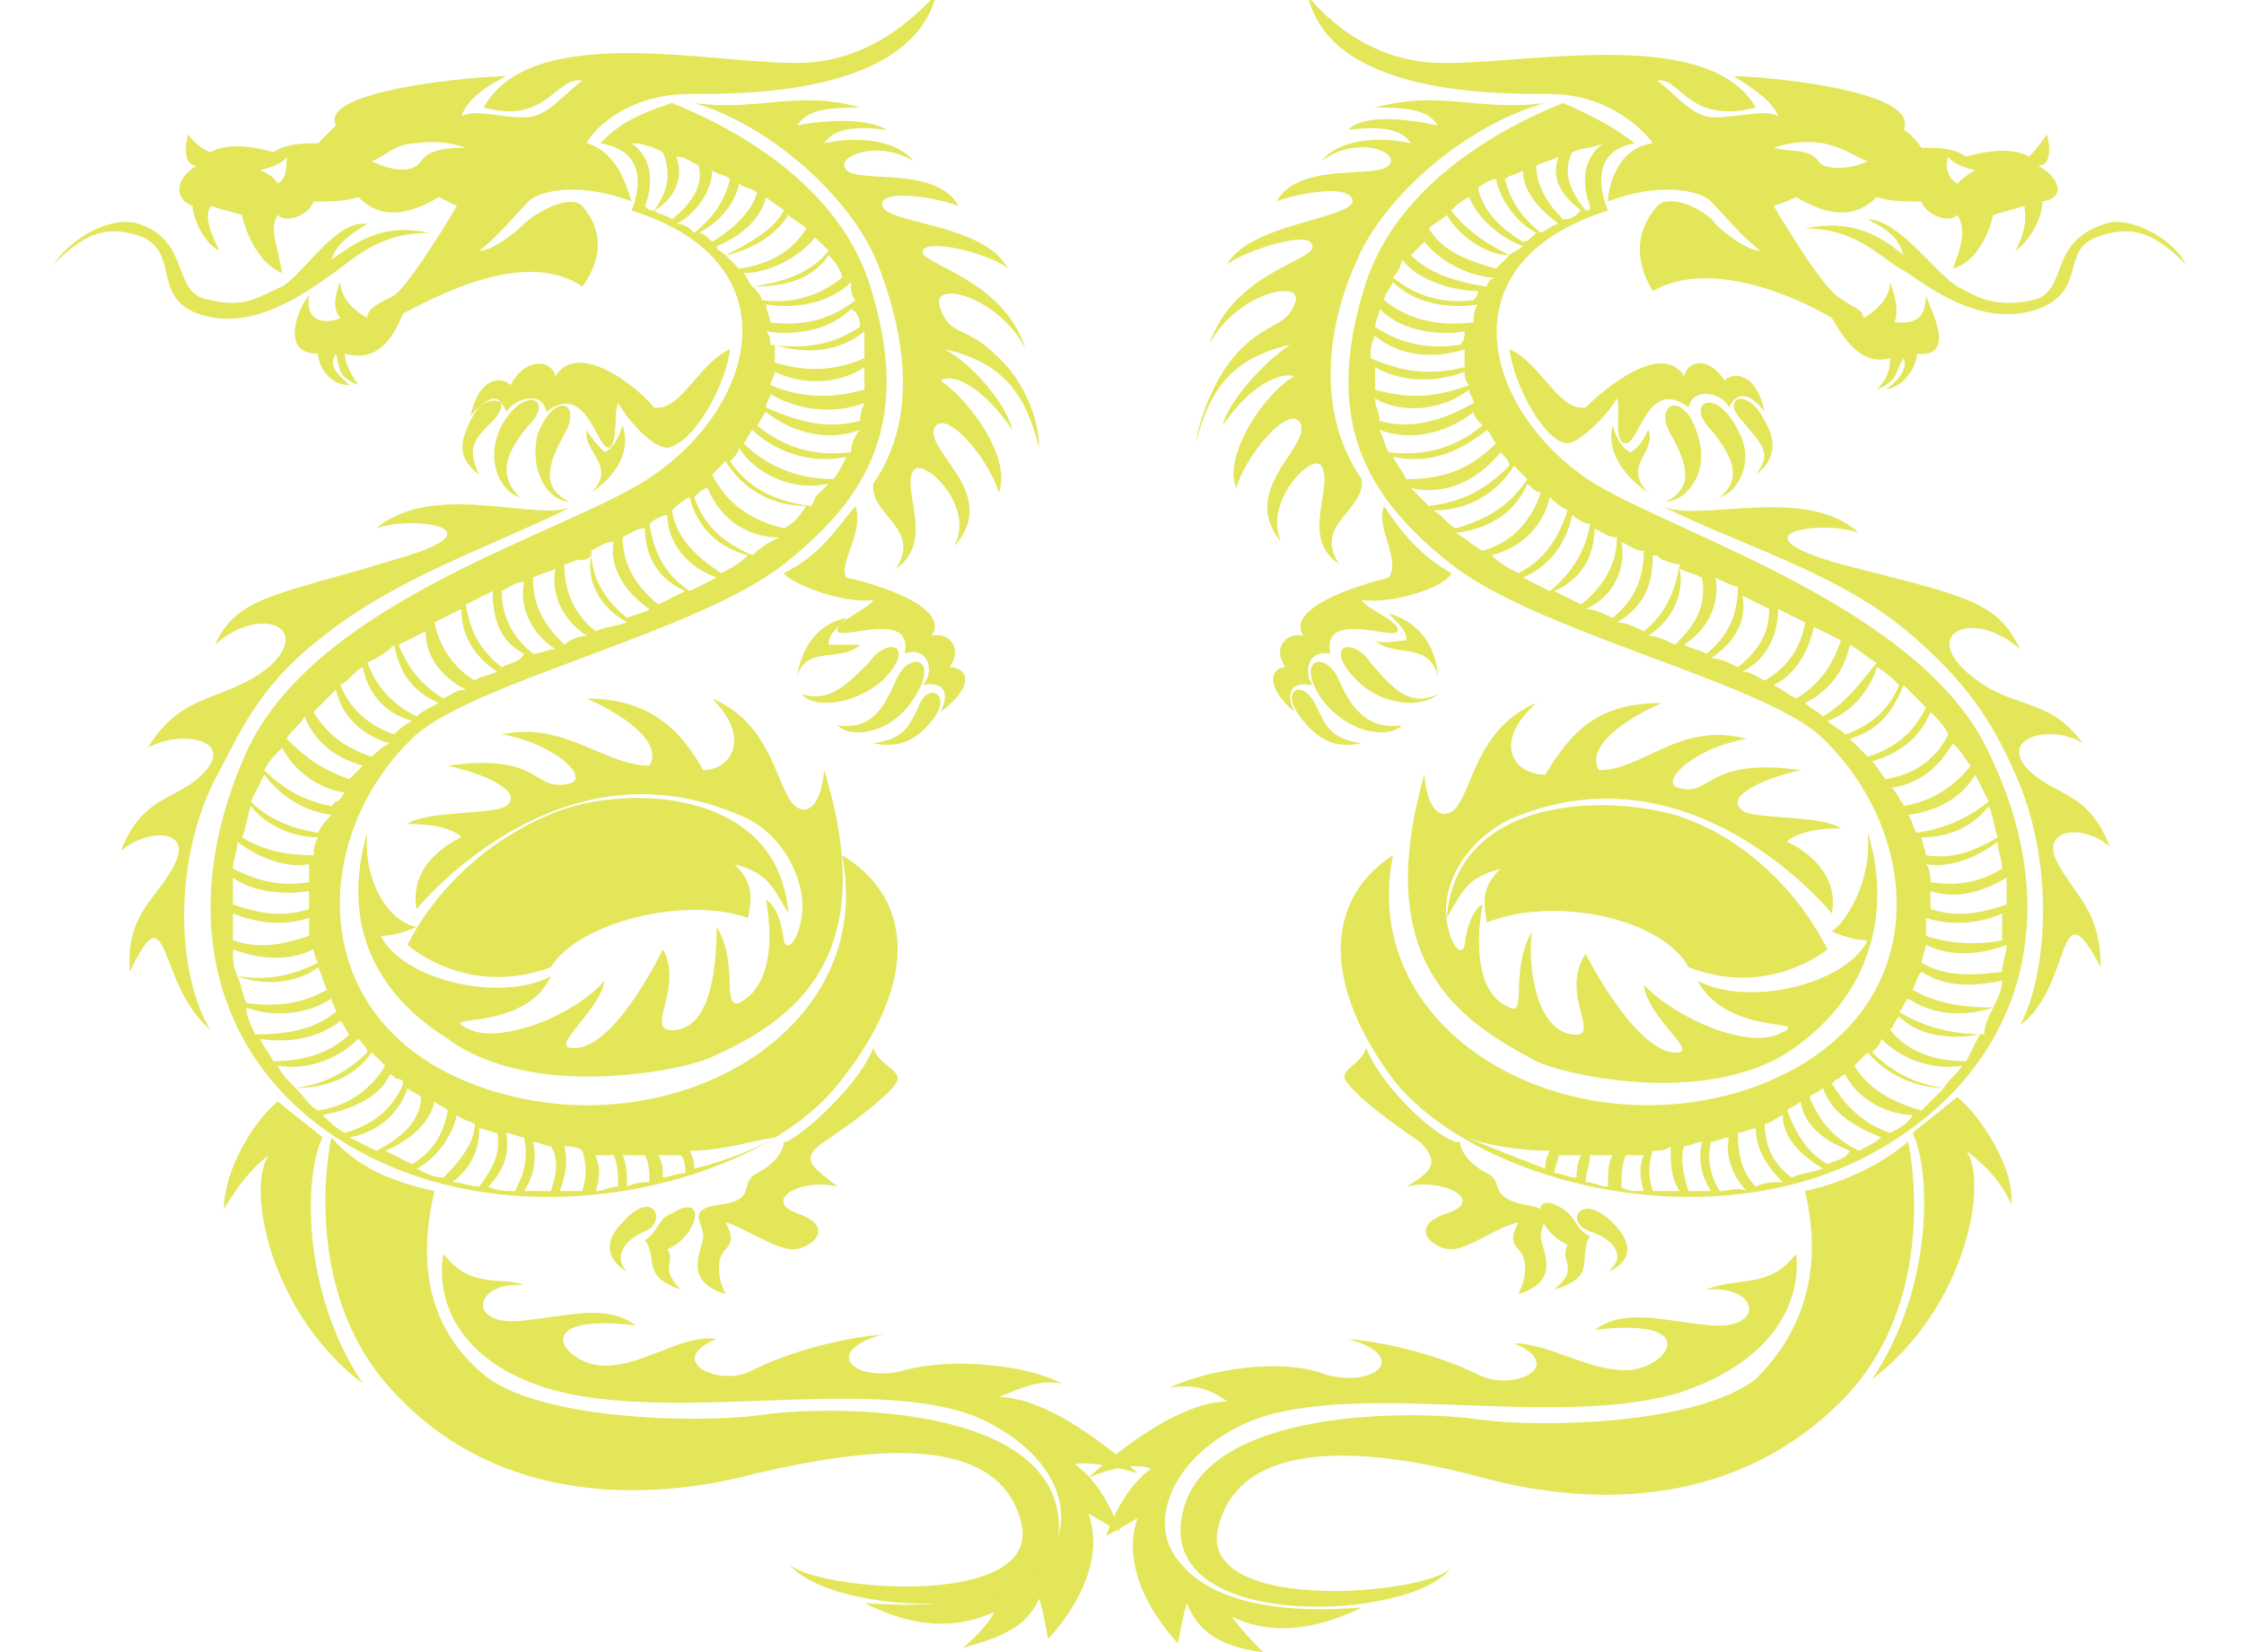 <?xml version="1.0" encoding="utf-8"?>
<!-- Generator: Adobe Illustrator 27.3.1, SVG Export Plug-In . SVG Version: 6.00 Build 0)  -->
<svg version="1.1" id="dragon" xmlns="http://www.w3.org/2000/svg" xmlns:xlink="http://www.w3.org/1999/xlink" x="0px" y="0px"
	 viewBox="0 0 50.1 36.9" style="enable-background:new 0 0 50.1 36.9;" xml:space="preserve">
<style type="text/css">
	.st0{fill-rule:evenodd;clip-rule:evenodd;fill:#E2E658;}
</style>
<g>
	<path class="st0" d="M37.1,11.3c0.8,0.4,3.2-0.5,4.4,0.6c-0.8-0.3-2.9,0-0.4,0.7c2.7,0.7,3.5,0.8,4,1.9c-1-0.9-2.2-0.4-1.2,0.5
		c1,0.9,1.8,0.5,2.6,1.6c-0.6-0.4-1.8-0.2-1.3,0.5c0.6,0.7,1.4,0.5,1.9,1.8c-0.6-0.5-1.5-0.4-1.2,0.3c0.4,0.8,1,1.1,1,2.4
		c-1-1.9-0.6,0.4-1.8,1.3c0.6-1.1,0.8-3.6-0.1-5.6c-0.4-0.9-0.9-1.9-2.3-3.1C41.1,12.8,38.9,12.2,37.1,11.3L37.1,11.3L37.1,11.3z"/>
	<path class="st0" d="M37.7,21.6c-0.6-1.1-3-1.6-4.5-1c-0.1-0.5-0.1-0.8,0.3-1.2c-0.7,0.2-0.8,0.4-1.2,1.1c0.2-2.6,3.3-2.8,5.1-2.3
		c1.6,0.5,2.8,1.8,3.4,3C40.8,21.2,39.5,22.3,37.7,21.6L37.7,21.6L37.7,21.6z"/>
	<path class="st0" d="M41.7,18.6c0.3,0.9,0.6,3.1-1.5,4.7c-1.9,1.5-5.3,0.7-5.9,0.4c-1.7-0.9-3.7-2.2-2.5-6.4c0.1,1.1,0.6,1,0.8,0.6
		c0.3-0.5,0.5-1.7,1.7-2.2c-1,0.9-0.5,1.6,0.2,1.6c0.6-1,1.2-1.6,2.6-1.6c-0.9,0.4-1.7,1-1.4,1.5c1,0,1.8-1.1,3.3-0.7
		c-1.2,0.2-2,1-1.5,1.1c0.7,0.2,0.6-0.7,2.7-0.4c-0.9,0.2-1.7,0.6-1.3,0.9c0.2,0.2,1.8,0.1,2.2,0.4c-1,0-1.2,0.3-1.2,0.3
		s1.2,0.5,1,1.6c-0.6-0.7-3.5-3.7-7.2-2.1c-0.8,0.4-1.3,1.1-1.4,1.8c-0.1,0.7,0.3,1.4,0.4,1c0.1-0.8,0.4-0.9,0.4-0.9
		s-0.4,1.9,0.6,2.3c0.4,0.2,0-0.8,0.5-1.7c-0.1,0.8,0.1,2.2,0.9,2.3c0.7,0.1-0.3-0.9,0.3-1.8c0,0,1,2,1.9,2.2
		c0.8,0.1-0.5-0.7-0.6-1.5c0.8,0.8,2.3,1.4,3,1.1c0.9-0.4-1.1,0.1-1.8-1.2c1.1,0.6,3.3,0.1,3.8-0.9c-0.4,0-0.8-0.2-0.8-0.2
		C41.2,20.6,41.8,19.7,41.7,18.6L41.7,18.6L41.7,18.6z"/>
	<path class="st0" d="M40.3,26.6c0.9-0.2,1.7-0.6,2.3-1.1c0,0,0.8,3.5-1.5,5.8c-2.3,2.3-5.4,2.4-8,1.7c-2.6-0.7-5.4-0.9-5.9,1.1
		c-0.5,2,4.8,1.5,5.2,0.9c-0.8,1.2-6.6,1.5-6-1.2c0.5-2.4,5.3-2.3,6.6-2.1c1.5,0.2,4.9,0.1,6.2-0.9C40.3,29.7,40.7,28.3,40.3,26.6
		L40.3,26.6L40.3,26.6z"/>
	<path class="st0" d="M43.7,24.5c0.5,0.4,1.3,1.6,1.2,2.4c-0.2-0.5-0.6-0.9-1-1.2c0.5,0.7,0,3.5-2.1,5.1c1.4-2.1,1.3-4.7,0.9-5.5
		L43.7,24.5L43.7,24.5L43.7,24.5z"/>
	<path class="st0" d="M40.1,28c0,0,0.4,2.1-2.6,3.1c-3,0.9-7.9-0.5-10.1,0.9c-1.2,0.7-1.7,1.9-1.2,2.7c0.5,0.8,1.7,1.4,4.2,1.2
		c-0.8,0.4-1.9,0.7-2.9,0.2c0.2,0.3,0.7,0.8,0.7,0.8c-0.7-0.1-1.4-0.3-1.7-1.1c-0.1,0.3-0.2,0.9-0.2,0.9s-1.4-1.4-0.9-2.8
		c-0.5,0.3-0.7,0.4-0.7,0.4s0.3-1,1-1.5c-0.5-0.2-1.4,0.2-1.4,0.2s1.8-1.7,3.1-1.7C27,31,26.6,30.9,26.1,31c0.8-0.4,2.5-0.7,3.5-0.3
		c1.1,0.3,1.9-0.4,0.5-0.8c1,0.1,2.1,0.4,2.9,0.8s2-0.2,0.8-0.7c0.8,0,1.6,0.6,2.5,0.6c0.9,0,1.8-1.2-0.7-0.9
		c0.7-0.5,1.5-0.2,2.6-0.1c1.2,0.1,1.1-0.9-0.1-0.8C38.8,28.5,39.5,28.8,40.1,28L40.1,28L40.1,28z"/>
	<path class="st0" d="M35.9,4.7c0,0-0.6-1.3,0.6-1.5c-0.4-0.3-0.7-0.5-1.6-0.9c-1,0.4-3.6,1.6-4.4,4c-1,3.1,0,4.8,1.9,6.3
		c1.9,1.5,6.8,2.6,8.2,3.8c2.4,2.2,2.7,6.4-1.5,7.9c-4.1,1.4-8.8-1.2-8-5.2c-1.4,0.9-1.7,2.7,0,5c1.8,2.3,7.1,3.7,10.8,1.6
		c3.2-1.8,4.3-5.2,2.5-8.9c-1.5-3.2-6.8-4.8-8.8-6C33.2,9.3,32.1,5.9,35.9,4.7L35.9,4.7L35.9,4.7z M37.7,26.6L37.7,26.6
		c-0.1-0.3-0.2-0.7-0.1-1c0.1,0,0.3-0.1,0.4-0.1c-0.1,0.4,0,0.8,0.2,1.1C38,26.6,37.9,26.6,37.7,26.6L37.7,26.6z M37.5,26.6
		L37.5,26.6c-0.2,0-0.4,0-0.6,0c-0.1-0.3-0.1-0.6,0-0.9c0.1,0,0.3,0,0.4-0.1C37.3,26,37.3,26.3,37.5,26.6L37.5,26.6z M38.4,26.6
		L38.4,26.6c-0.2-0.3-0.3-0.7-0.2-1.1c0.1,0,0.3-0.1,0.4-0.1c-0.1,0.4,0.1,0.9,0.4,1.2C38.8,26.5,38.6,26.6,38.4,26.6L38.4,26.6
		L38.4,26.6z M36.7,26.6L36.7,26.6c-0.2,0-0.4,0-0.5-0.1c0-0.2,0-0.5,0.1-0.7c0.2,0,0.3,0,0.4,0C36.6,26,36.6,26.3,36.7,26.6
		L36.7,26.6L36.7,26.6z M35.9,26.5L35.9,26.5c-0.2,0-0.3-0.1-0.5-0.1c0-0.2,0.1-0.4,0.1-0.6c0.2,0,0.3,0,0.5,0
		C35.9,26,35.9,26.2,35.9,26.5L35.9,26.5L35.9,26.5z M39.2,26.5L39.2,26.5c-0.3-0.3-0.4-0.7-0.4-1.2c0.1,0,0.3-0.1,0.4-0.1
		c0,0.5,0.3,0.9,0.6,1.2C39.6,26.4,39.4,26.4,39.2,26.5L39.2,26.5z M35.2,26.3L35.2,26.3c-0.2,0-0.3-0.1-0.5-0.1
		c0-0.1,0.1-0.3,0.1-0.4c0.2,0,0.3,0,0.5,0C35.2,26,35.2,26.2,35.2,26.3L35.2,26.3L35.2,26.3z M40,26.3L40,26.3
		c-0.4-0.3-0.6-0.7-0.6-1.2c0.1,0,0.2-0.1,0.4-0.2c0,0.5,0.4,0.9,0.9,1.2C40.4,26.2,40.2,26.2,40,26.3L40,26.3L40,26.3z M34.5,26.1
		L34.5,26.1c-0.8-0.3-1.5-0.6-1.8-0.7c0.6,0.2,1.3,0.3,1.9,0.3C34.5,25.9,34.5,26,34.5,26.1C34.5,26.1,34.5,26.1,34.5,26.1z
		 M40.8,26L40.8,26c-0.5-0.3-0.7-0.7-0.9-1.2c0.1-0.1,0.2-0.1,0.3-0.2c0.1,0.6,0.6,0.9,1.1,1.1C41.2,25.9,41,25.9,40.8,26
		C40.8,26,40.8,26,40.8,26z M41.5,25.7L41.5,25.7c-0.6-0.3-0.9-0.7-1.1-1.2c0.1-0.1,0.2-0.1,0.3-0.2c0.2,0.6,0.8,0.9,1.3,1.1
		C41.9,25.5,41.7,25.6,41.5,25.7C41.5,25.7,41.5,25.7,41.5,25.7z M42.2,25.3L42.2,25.3c-0.6-0.2-1-0.6-1.3-1.1c0,0,0.1-0.1,0.1-0.1
		c0.1,0,0.1-0.1,0.2-0.1c0.3,0.6,1,0.9,1.5,0.9C42.6,25.1,42.4,25.2,42.2,25.3L42.2,25.3L42.2,25.3z M42.9,24.8L42.9,24.8
		c-0.7-0.2-1.2-0.5-1.5-1c0.1-0.1,0.2-0.2,0.3-0.3c0.4,0.5,1.1,0.8,1.7,0.8C43.2,24.5,43,24.7,42.9,24.8L42.9,24.8L42.9,24.8z
		 M43.4,24.3L43.4,24.3c-0.7-0.1-1.2-0.4-1.6-0.8c0.1-0.1,0.2-0.2,0.2-0.3c0.5,0.5,1.2,0.7,1.8,0.6C43.7,24,43.5,24.1,43.4,24.3
		L43.4,24.3L43.4,24.3z M43.9,23.7L43.9,23.7c-0.7,0-1.3-0.2-1.7-0.7c0.1-0.1,0.1-0.2,0.2-0.3c0.5,0.5,1.3,0.5,1.8,0.4
		C44.1,23.3,44,23.5,43.9,23.7L43.9,23.7L43.9,23.7z M42.4,22.6L42.4,22.6c0.1-0.1,0.1-0.2,0.2-0.3c0.6,0.4,1.3,0.4,1.9,0.2
		c-0.1,0.2-0.2,0.4-0.2,0.6C43.5,23.1,42.9,22.9,42.4,22.6C42.4,22.6,42.4,22.6,42.4,22.6z M42.7,22.1L42.7,22.1
		c0.1-0.2,0.1-0.3,0.2-0.4c0.6,0.4,1.3,0.3,1.8,0.2c0,0.2-0.1,0.4-0.2,0.6C43.8,22.5,43.2,22.4,42.7,22.1
		C42.7,22.1,42.7,22.1,42.7,22.1z M42.9,21.5L42.9,21.5c0-0.1,0.1-0.3,0.1-0.4c0.6,0.3,1.3,0.2,1.8,0c0,0.2-0.1,0.4-0.1,0.6
		C44,21.8,43.4,21.8,42.9,21.5L42.9,21.5L42.9,21.5z M43,20.9L43,20.9c0-0.1,0-0.3,0-0.4c0.6,0.2,1.3,0.1,1.7-0.1c0,0.2,0,0.4,0,0.6
		C44.2,21.1,43.6,21.1,43,20.9L43,20.9z M43.1,20.3L43.1,20.3c0-0.1,0-0.3,0-0.4c0.6,0.2,1.2,0,1.7-0.3c0,0.2,0,0.4,0,0.6
		C44.2,20.4,43.7,20.5,43.1,20.3L43.1,20.3z M43.1,19.7L43.1,19.7c0-0.1,0-0.3-0.1-0.4c0.6,0.1,1.2-0.2,1.6-0.5
		c0,0.2,0.1,0.4,0.1,0.6C44.2,19.7,43.7,19.8,43.1,19.7L43.1,19.7z M43,19.1L43,19.1c0-0.1-0.1-0.3-0.1-0.4c0.7,0,1.2-0.3,1.5-0.7
		c0.1,0.2,0.1,0.4,0.2,0.7C44.1,19,43.6,19.2,43,19.1C43,19.1,43,19.1,43,19.1z M42.8,18.6L42.8,18.6c-0.1-0.1-0.1-0.3-0.2-0.4
		c0.7-0.1,1.2-0.4,1.5-0.9c0.1,0.2,0.2,0.4,0.3,0.6C43.9,18.3,43.4,18.5,42.8,18.6L42.8,18.6L42.8,18.6z M42.5,18L42.5,18
		c0-0.1-0.1-0.1-0.1-0.2c-0.1-0.1-0.1-0.2-0.2-0.2c0.7-0.1,1.1-0.5,1.4-1c0,0,0.1,0.1,0.1,0.1c0.1,0.1,0.2,0.3,0.3,0.4
		C43.6,17.6,43.1,17.9,42.5,18L42.5,18L42.5,18z M42.1,17.4L42.1,17.4c-0.1-0.1-0.2-0.3-0.3-0.4c0.7-0.2,1.1-0.6,1.3-1.1
		c0.2,0.2,0.3,0.3,0.4,0.5C43.2,17,42.7,17.3,42.1,17.4L42.1,17.4z M41.7,16.9L41.7,16.9c-0.1-0.1-0.2-0.2-0.4-0.4
		c0.7-0.2,1-0.7,1.2-1.2c0.2,0.2,0.3,0.3,0.5,0.5C42.7,16.4,42.3,16.7,41.7,16.9L41.7,16.9L41.7,16.9z M41.2,16.4L41.2,16.4
		c-0.1-0.1-0.3-0.2-0.4-0.3c0.6-0.2,1-0.8,1.1-1.2c0.2,0.1,0.4,0.3,0.5,0.4C42.2,15.8,41.8,16.2,41.2,16.4
		C41.2,16.4,41.2,16.4,41.2,16.4z M40.7,16L40.7,16c-0.1-0.1-0.3-0.2-0.4-0.3c0.6-0.3,0.9-0.8,1-1.3c0.2,0.1,0.4,0.3,0.6,0.4
		C41.5,15.3,41.2,15.7,40.7,16C40.7,16,40.7,16,40.7,16z M40.1,15.6L40.1,15.6c-0.2-0.1-0.3-0.2-0.5-0.3c0.6-0.3,0.8-0.9,0.9-1.3
		c0.2,0.1,0.4,0.2,0.6,0.3C40.9,14.9,40.6,15.3,40.1,15.6L40.1,15.6L40.1,15.6z M39.4,15.2L39.4,15.2c-0.2-0.1-0.3-0.2-0.5-0.2
		c0.6-0.3,0.8-0.9,0.8-1.4c0.2,0.1,0.4,0.2,0.6,0.3C40.2,14.5,39.9,14.9,39.4,15.2L39.4,15.2L39.4,15.2z M38.8,14.9L38.8,14.9
		c-0.2-0.1-0.4-0.2-0.6-0.2c0.6-0.4,0.8-0.9,0.7-1.4c0.2,0.1,0.4,0.2,0.6,0.3C39.5,14.1,39.3,14.5,38.8,14.9L38.8,14.9L38.8,14.9z
		 M38.1,14.6L38.1,14.6c-0.2-0.1-0.3-0.1-0.5-0.2c0.6-0.4,0.8-1,0.7-1.5c0.2,0.1,0.4,0.2,0.5,0.2C38.8,13.7,38.6,14.2,38.1,14.6
		L38.1,14.6L38.1,14.6z M37.4,14.4L37.4,14.4c-0.2-0.1-0.4-0.2-0.6-0.2c0.6-0.4,0.8-1,0.7-1.5c0.2,0.1,0.3,0.1,0.5,0.2
		C38.1,13.5,37.9,13.9,37.4,14.4L37.4,14.4L37.4,14.4z M36.7,14.1L36.7,14.1c-0.2-0.1-0.4-0.2-0.6-0.2l0,0c0.7-0.4,0.8-1,0.8-1.5
		c0.1,0,0.1,0,0.2,0.1c0.1,0,0.2,0.1,0.4,0.1C37.4,13.2,37.2,13.7,36.7,14.1L36.7,14.1L36.7,14.1z M36,13.8L36,13.8
		c-0.2-0.1-0.4-0.2-0.6-0.2c0.7-0.3,0.9-1,0.8-1.5c0.2,0.1,0.3,0.2,0.5,0.2C36.7,12.9,36.5,13.4,36,13.8L36,13.8L36,13.8z
		 M35.3,13.5L35.3,13.5c-0.2-0.1-0.4-0.2-0.6-0.3c0.7-0.3,0.9-0.9,0.9-1.4c0.2,0.1,0.3,0.2,0.5,0.2C36.1,12.6,35.8,13.1,35.3,13.5
		L35.3,13.5L35.3,13.5z M34.6,13.2L34.6,13.2c-0.2-0.1-0.4-0.2-0.6-0.3c0.7-0.3,1-0.9,1.1-1.4c0.1,0.1,0.3,0.2,0.4,0.2
		C35.4,12.3,35.1,12.8,34.6,13.2C34.6,13.2,34.6,13.2,34.6,13.2z M33.9,12.8L33.9,12.8c-0.2-0.1-0.4-0.2-0.6-0.4
		c0.8-0.2,1.2-0.8,1.3-1.3c0.1,0.1,0.2,0.2,0.4,0.3C34.8,12,34.5,12.5,33.9,12.8L33.9,12.8L33.9,12.8z M33.1,12.3L33.1,12.3
		c-0.2-0.1-0.4-0.3-0.6-0.4c0.9-0.1,1.4-0.6,1.6-1.1c0.1,0.1,0.2,0.2,0.3,0.2C34.2,11.6,33.8,12.1,33.1,12.3L33.1,12.3L33.1,12.3z
		 M32.5,11.8L32.5,11.8c-0.2-0.1-0.3-0.3-0.5-0.4c0.9,0,1.5-0.5,1.8-1c0.1,0.1,0.2,0.2,0.3,0.3C33.7,11.3,33.2,11.6,32.5,11.8
		L32.5,11.8z M31.9,11.3L31.9,11.3c0,0-0.1-0.1-0.1-0.1c-0.1-0.1-0.2-0.2-0.3-0.3c0.9,0.2,1.6-0.3,2-0.8c0.1,0.1,0.2,0.2,0.2,0.3
		C33.2,10.9,32.7,11.2,31.9,11.3C31.9,11.3,31.9,11.3,31.9,11.3z M31.4,10.7L31.4,10.7c-0.1-0.2-0.2-0.3-0.3-0.5
		c0.9,0.2,1.6-0.2,2.1-0.6c0.1,0.1,0.1,0.2,0.2,0.3C32.8,10.5,32.2,10.7,31.4,10.7L31.4,10.7z M31,10.1L31,10.1
		c-0.1-0.2-0.1-0.3-0.2-0.5c0.8,0.3,1.6,0,2.1-0.4c0,0.1,0.1,0.2,0.2,0.3C32.5,10,31.8,10.2,31,10.1L31,10.1L31,10.1z M30.8,9.4
		L30.8,9.4c0-0.2-0.1-0.3-0.1-0.5c0.7,0.4,1.6,0.2,2.1-0.2c0,0.1,0.1,0.2,0.1,0.3C32.2,9.4,31.5,9.6,30.8,9.4L30.8,9.4L30.8,9.4z
		 M30.7,8.7L30.7,8.7c0-0.2,0-0.3,0-0.5c0.7,0.4,1.5,0.3,2,0.1c0,0.1,0,0.2,0.1,0.3C32,8.9,31.4,8.9,30.7,8.7L30.7,8.7L30.7,8.7z
		 M30.6,8L30.6,8c0-0.2,0-0.3,0.1-0.5c0.6,0.5,1.4,0.5,2,0.3c0,0.1,0,0.2,0,0.4C31.9,8.4,31.3,8.3,30.6,8L30.6,8L30.6,8z M30.7,7.3
		L30.7,7.3c0-0.1,0.1-0.3,0.1-0.4c0.5,0.5,1.3,0.6,1.9,0.5c0,0.1,0,0.2-0.1,0.3C31.9,7.8,31.3,7.7,30.7,7.3
		C30.7,7.3,30.7,7.3,30.7,7.3z M30.9,6.7L30.9,6.7c0-0.1,0.1-0.2,0.2-0.4c0.5,0.5,1.3,0.6,1.9,0.5c-0.1,0.1-0.1,0.3-0.1,0.4
		C32,7.3,31.4,7.1,30.9,6.7L30.9,6.7L30.9,6.7z M31.1,6.2L31.1,6.2c0.1-0.1,0.2-0.3,0.2-0.4c0.4,0.5,1.2,0.7,1.7,0.7
		C33,6.5,33,6.6,32.9,6.7C32.2,6.8,31.6,6.6,31.1,6.2C31.1,6.2,31.1,6.2,31.1,6.2z M33.2,6.4L33.2,6.4c-0.7-0.1-1.3-0.3-1.7-0.7
		c0.1-0.1,0.2-0.2,0.3-0.3c0.4,0.5,1.1,0.8,1.6,0.8C33.3,6.2,33.2,6.3,33.2,6.4C33.2,6.4,33.2,6.4,33.2,6.4z M33.4,6L33.4,6
		c-0.7-0.2-1.2-0.4-1.5-0.9C32,5,32.2,4.9,32.3,4.8c0.3,0.5,0.9,0.9,1.4,0.9C33.6,5.8,33.5,5.9,33.4,6C33.4,6,33.4,6,33.4,6z
		 M33.7,5.7L33.7,5.7c-0.6-0.3-1-0.6-1.3-1c0.1-0.1,0.2-0.2,0.4-0.3C33,4.9,33.5,5.3,34,5.5C33.9,5.6,33.8,5.6,33.7,5.7L33.7,5.7z
		 M34,5.4L34,5.4c-0.5-0.3-0.9-0.7-1-1.2c0.1-0.1,0.3-0.2,0.4-0.2c0.1,0.5,0.5,1,0.9,1.2C34.2,5.3,34.1,5.4,34,5.4L34,5.4L34,5.4z
		 M34.4,5.2L34.4,5.2c-0.5-0.4-0.7-0.8-0.8-1.2c0.1-0.1,0.3-0.1,0.4-0.2c0,0.5,0.4,0.9,0.8,1.2C34.7,5,34.6,5.1,34.4,5.2L34.4,5.2
		L34.4,5.2z M34.9,4.9L34.9,4.9c-0.4-0.4-0.6-0.8-0.6-1.2c0.2-0.1,0.3-0.1,0.5-0.2c-0.2,0.5,0.1,0.9,0.5,1.2
		C35.2,4.8,35.1,4.9,34.9,4.9L34.9,4.9L34.9,4.9z M35.4,4.7L35.4,4.7c-0.4-0.5-0.5-0.9-0.3-1.3c0.2-0.1,0.5-0.1,0.7-0.2
		c-0.7,0.5-0.3,1.4-0.3,1.4C35.5,4.7,35.5,4.7,35.4,4.7L35.4,4.7L35.4,4.7z"/>
	<path class="st0" d="M30.5,23.4c0.4,1,1.8,2.2,2.1,2.1c0,0.2,0.2,0.5,0.6,0.7c0.4,0.2,0,0.5,0.8,0.7c0.8,0.1,0.4,0.4,0.4,0.7
		c0,0.3,0.5,1-0.5,1.3c0.2-0.4,0.2-0.8,0-1c-0.2-0.2-0.1-0.4,0-0.6c-0.5,0.1-1.1,0.6-1.5,0.6s-1-0.5-0.1-0.8
		c0.9-0.3-0.1-0.8-0.9-0.6c0.5-0.3,0.8-0.5,0.3-1c-0.6-0.4-1.4-1-1.6-1.3C29.8,23.9,30.4,23.8,30.5,23.4L30.5,23.4L30.5,23.4z"/>
	<path class="st0" d="M43.7,6.4c-0.5-0.3-1.3-1.5-2-1.5c0.6,0.3,0.7,0.5,0.8,0.8c-0.6-0.5-1.2-0.8-2.2-0.6c1.2,0,1.7,0.7,2.3,1
		c0.7,0.5,1.8,1.2,2.9,0.8c1.1-0.4,0.5-1.3,1.3-1.6s1.3-0.1,2,0.6c-0.3-0.6-1.3-1.1-1.8-0.9c-1.3,0.4-0.8,1.5-1.6,1.7
		C44.5,6.9,44.1,6.6,43.7,6.4L43.7,6.4L43.7,6.4z"/>
	<path class="st0" d="M34.5,2.3C33,2.5,32.2,2,30.7,2.4c0.9,0,1.2,0.1,1.4,0.4c-0.5-0.1-1.6-0.3-2,0.1c0.8-0.1,1.2,0,1.4,0.3
		c-0.9-0.2-1.7,0-2,0.4C30.3,3,31.3,3.4,31,3.7c-0.3,0.3-2-0.1-2.5,0.8c0.5-0.2,1.7-0.4,1.7,0c-0.1,0.4-2.3,0.5-2.8,1.4
		c0.4-0.3,1.9-0.8,1.9-0.4c0.1,0.3-1.8,0.6-2.3,2.2c0.6-1.2,2.2-1.5,1.9-0.9c-0.2,0.5-0.6,0.4-1.2,1c-0.5,0.5-0.9,1.4-1,2.1
		c0.3-1.2,0.8-1.9,2.1-2.2c-0.6,0.4-1.4,1.3-1.5,1.8c0.6-0.9,1.3-1.2,1.6-1.1c-0.7,0.4-1.6,1.8-1.3,2.5c0.2-0.7,1.1-1.8,1.4-1.5
		c0.4,0.5-1.4,1.5-0.4,2.7c-0.4-0.9,0.7-2,0.9-1.7c0.3,0.5-0.5,1.6,0.4,2.2c-0.6-0.9,0.6-1.2,0.5-1.9c-1.1-1.6-0.7-3.6-0.1-4.9
		C30.9,4.4,32.7,2.8,34.5,2.3L34.5,2.3L34.5,2.3z"/>
	<path class="st0" d="M34.7,28.8c0.6-0.5,0.1-0.6,0.3-1c-0.7-0.3-0.9-1.3-0.1-0.8c0.3,0.2,0.3,0.5,0.6,0.6
		C35.2,28.1,35.7,28.5,34.7,28.8L34.7,28.8L34.7,28.8z"/>
	<path class="st0" d="M35.9,28.4c0,0,0.9-0.3,0.1-1.1c-0.7-0.7-1.1,0-0.5,0.2C36.1,27.7,36.3,28.1,35.9,28.4
		C35.9,28.4,35.9,28.4,35.9,28.4z"/>
	<path class="st0" d="M30.4,16.6c-0.5,0.1-0.9,0-1.3-0.5c-0.6-0.7,0-1,0.3-0.3C29.6,16.2,29.7,16.5,30.4,16.6L30.4,16.6L30.4,16.6z
		 M32.1,15.1L32.1,15.1c0,0,0-1.1-1.1-1.4c0.3,0.3,0.4,0.4,0.4,0.6c-0.2,0-0.5,0.1-0.7,0C31.1,14.7,31.9,14.3,32.1,15.1L32.1,15.1
		L32.1,15.1z M31.3,16.2L31.3,16.2c-0.7,0.1-1.1-0.3-1.4-1c-0.3-0.7-1-0.5-0.4,0.4C30.1,16.4,31,16.5,31.3,16.2
		C31.3,16.2,31.3,16.2,31.3,16.2z M32.1,15.5L32.1,15.5c-0.6,0.3-1-0.1-1.5-0.7c-0.4-0.6-1.1-0.4-0.3,0.4
		C30.9,15.8,31.8,15.8,32.1,15.5L32.1,15.5z M30.9,11.3L30.9,11.3c-0.2,0.5,0.4,1.2,0.1,1.6c-0.8,0.2-2.3,0.7-1.9,1.3
		c-0.4-0.1-0.7,0.3-0.4,0.7c-0.3,0-0.5,0.4,0.2,1c-0.2-0.4-0.1-0.7,0.4-0.6c-0.2-0.3-0.1-0.8,0.4-0.7c-0.2-1,1.4-0.3,1.5-0.5
		c0.1-0.2-0.7-0.5-0.8-0.7c0.7,0.1,1.9-0.3,2-0.6C31.7,12.4,31.3,11.9,30.9,11.3L30.9,11.3L30.9,11.3z"/>
	<path class="st0" d="M39.2,10.6c0.4-0.3,0.5-0.7,0.2-1.2c-0.4-0.8-1-0.5-0.5,0C39.3,9.9,39.6,10.1,39.2,10.6L39.2,10.6z M36.8,11
		L36.8,11c0,0-1-0.6-0.8-1.5c0.1,0.3,0.2,0.5,0.4,0.6c0.2-0.1,0.3-0.3,0.4-0.5C37,10.1,36.2,10.4,36.8,11L36.8,11L36.8,11z
		 M38.4,11.1L38.4,11.1c0.5-0.4,0.3-0.9-0.2-1.5c-0.6-0.6,0.1-1,0.6,0C39.2,10.3,38.8,11,38.4,11.1L38.4,11.1z M37.2,11.2L37.2,11.2
		c0.4,0,1-0.6,0.7-1.5c-0.3-1-1-0.7-0.6,0C37.7,10.4,37.8,10.9,37.2,11.2L37.2,11.2L37.2,11.2z M33.7,7.8L33.7,7.8
		c0.7,0.3,1.1,1.4,1.7,1.3c0.4-0.4,1.7-1.5,2.2-0.7C37.7,8,38.2,8,38.5,8.5c0.2-0.2,0.7-0.2,0.9,0.7c-0.3-0.4-0.6-0.5-0.8-0.1
		c-0.1-0.3-0.8-0.5-0.9,0c-0.9-0.7-1.1,0.8-1.4,0.8c-0.3,0-0.1-0.8-0.2-1c-0.3,0.5-0.9,1-1.1,1C34.5,9.9,33.8,8.6,33.7,7.8L33.7,7.8
		L33.7,7.8z"/>
	<path class="st0" d="M29.2-0.1c0,0,1,1.4,2.8,1.5c1.8,0.1,6.1-0.9,7.2,1c-1.5,0.4-1.7-0.7-2.2-0.6c0.4,0.3,0.7,0.7,1.1,0.8
		c0.4,0.1,1.3-0.2,1.6,0c-0.1-0.3-0.5-0.6-1-0.9c0.6,0,4.2,0.3,3.8,1.2c0.2,0.1,0.4,0.4,0.4,0.4c0.4,0,0.7,0,1,0.2
		c0,0,0.9-0.3,1.4,0C45.5,3.3,45.7,3,45.7,3s0.2,0.7-0.2,0.7c0.4,0.2,0.7,0.7,0.1,0.8c0,0.3-0.2,0.8-0.6,1.1c0.3-0.6,0.2-0.8,0.2-1
		l-0.7,0.2c0,0-0.2,1-0.9,1.2c0.2-0.5,0.3-0.9,0.1-1.2c-0.2,0.2-0.7,0-0.8-0.3c-0.4,0-0.7,0-1-0.1c-0.3,0.3-0.8,0.6-1.8,0
		c-0.2,0.1-0.5,0.2-0.5,0.2s1,1.7,1.4,2c0.4,0.3,0.6,0.3,0.6,0.5c0.2-0.1,0.6-0.4,0.6-0.8c0.1,0.3,0.2,0.6,0.1,0.9
		c0.2,0,0.7,0.1,0.7-0.6c0.1,0.3,0.7,1.4-0.2,1.3c0,0.2-0.2,0.7-0.7,0.8c0.3-0.2,0.5-0.5,0.4-0.7c-0.2,0.3-0.1,0.5-0.6,0.7
		c0.2-0.2,0.3-0.4,0.3-0.7c-0.4,0.1-0.8,0-1.3-0.9c-0.5-0.3-2.6-1.4-4-0.6C36.6,6,36.4,5.3,37,4.6c0.3-0.3,1.1,0.1,1.3,0.4
		c0.2,0.2,0.7,0.6,1,0.6c-0.4-0.3-0.8-0.8-1.1-1.1c-0.3-0.3-1.3-0.4-2.3,0c0-0.3,0.2-1.2,1-1.3c-0.2-0.3-1-1.1-2.3-1.1
		S29.7,2.1,29.2-0.1L29.2-0.1L29.2-0.1z M44.1,3.8L44.1,3.8c0,0-0.5-0.1-0.6-0.3c-0.1,0.2,0,0.5,0.2,0.6C43.9,3.9,44.1,3.8,44.1,3.8
		L44.1,3.8L44.1,3.8z M41.7,3.6L41.7,3.6c-0.3-0.1-0.5-0.3-1-0.4c-0.6-0.1-1.1,0.1-1.1,0.1c0.3,0.1,0.8,0,1,0.3
		C40.7,3.8,41.3,3.8,41.7,3.6L41.7,3.6z"/>
</g>
<g>
	<path class="st0" d="M12.8,11.3L12.8,11.3c-1.8,0.9-4,1.6-5.7,3c-1.4,1.1-1.8,2.2-2.3,3.1c-1,2-0.8,4.5-0.1,5.6
		c-1.2-1-0.9-3.2-1.8-1.3c-0.1-1.3,0.6-1.6,1-2.4c0.4-0.8-0.6-0.8-1.2-0.3c0.5-1.3,1.3-1.1,1.9-1.8c0.6-0.7-0.6-0.9-1.3-0.5
		C4.1,15.4,5,15.7,6,14.9c1-0.9-0.2-1.4-1.2-0.5c0.5-1.1,1.4-1.1,4-1.9c2.5-0.7,0.4-1-0.4-0.7C9.7,10.7,12.1,11.7,12.8,11.3
		L12.8,11.3z"/>
	<path class="st0" d="M12.3,21.6L12.3,21.6c-1.9,0.7-3.2-0.5-3.2-0.5c0.6-1.2,1.8-2.4,3.4-3c1.7-0.6,4.9-0.4,5.1,2.3
		c-0.4-0.7-0.5-0.9-1.2-1.1c0.4,0.4,0.4,0.7,0.3,1.2C15.3,20,12.9,20.6,12.3,21.6L12.3,21.6z"/>
	<path class="st0" d="M8.2,18.6L8.2,18.6c-0.1,1.1,0.5,2,1.1,2.1c0,0-0.4,0.2-0.8,0.2c0.5,1,2.7,1.5,3.8,0.9
		c-0.6,1.3-2.7,0.8-1.8,1.2c0.7,0.3,2.3-0.3,3-1.1c-0.1,0.7-1.4,1.6-0.6,1.5c0.9-0.1,1.9-2.2,1.9-2.2c0.5,0.9-0.5,1.9,0.3,1.8
		c0.8-0.1,0.9-1.5,0.9-2.3c0.5,0.8,0.1,1.8,0.5,1.7c1-0.5,0.6-2.3,0.6-2.3s0.3,0.1,0.4,0.9c0.1,0.4,0.5-0.3,0.4-1
		c-0.1-0.7-0.6-1.5-1.4-1.8c-3.7-1.6-6.6,1.4-7.2,2.1c-0.2-1.1,1-1.6,1-1.6s-0.2-0.3-1.2-0.3c0.4-0.3,1.9-0.2,2.2-0.4
		c0.4-0.3-0.4-0.7-1.3-0.9c2.1-0.3,1.9,0.6,2.7,0.4c0.5-0.1-0.3-0.9-1.5-1.1c1.4-0.3,2.3,0.7,3.3,0.7c0.3-0.5-0.5-1.1-1.4-1.5
		c1.4,0,2.1,0.7,2.6,1.6c0.6,0,1.1-0.7,0.2-1.6c1.2,0.5,1.4,1.7,1.7,2.2c0.2,0.4,0.7,0.5,0.8-0.6c1.3,4.2-0.7,5.6-2.5,6.4
		c-0.6,0.3-4,1-5.9-0.4C7.6,21.7,7.9,19.6,8.2,18.6L8.2,18.6z"/>
	<path class="st0" d="M9.7,26.6L9.7,26.6c-0.4,1.7-0.1,3.1,1.1,4.1c1.2,1,4.7,1.1,6.2,0.9c1.3-0.2,6.1-0.3,6.6,2.1
		c0.6,2.8-5.2,2.4-6,1.2c0.4,0.6,5.7,1.1,5.2-0.9c-0.5-2-3.3-1.7-5.9-1.1c-2.6,0.7-5.8,0.6-8-1.7c-2.3-2.3-1.5-5.8-1.5-5.8
		C8,26.1,8.8,26.4,9.7,26.6L9.7,26.6z"/>
	<path class="st0" d="M6.2,24.6L6.2,24.6l1,0.8c-0.4,0.8-0.5,3.4,0.9,5.5C6,29.3,5.5,26.5,6,25.8c-0.4,0.3-0.7,0.7-1,1.2
		C5,26.1,5.7,25,6.2,24.6L6.2,24.6z"/>
	<path class="st0" d="M9.9,28L9.9,28c0.6,0.8,1.3,0.5,1.8,0.7c-1.1-0.1-1.3,0.9-0.1,0.8c1.1-0.1,1.9-0.4,2.6,0.1
		c-2.5-0.3-1.6,0.9-0.7,0.9c0.9,0,1.7-0.7,2.5-0.6c-1.2,0.5,0.1,1.1,0.8,0.7c0.8-0.4,1.9-0.7,2.9-0.8c-1.4,0.4-0.6,1.1,0.5,0.8
		c1.1-0.3,2.8-0.1,3.5,0.3c-0.5-0.1-0.9,0.1-1.4,0.3c1.3,0,3.1,1.7,3.1,1.7s-1-0.3-1.4-0.2c0.7,0.5,1,1.5,1,1.5s-0.2-0.1-0.7-0.4
		c0.5,1.4-0.9,2.8-0.9,2.8s-0.1-0.6-0.2-0.9c-0.3,0.7-1,0.9-1.7,1.1c0,0,0.5-0.4,0.7-0.8c-1.1,0.5-2.1,0.2-2.9-0.2
		c2.5,0.2,3.8-0.4,4.2-1.2c0.5-0.9,0-2-1.2-2.7c-2.2-1.4-7.1,0-10.1-0.9C9.4,30.1,9.9,28,9.9,28L9.9,28z"/>
	<path class="st0" d="M14.1,4.7L14.1,4.7c3.8,1.2,2.7,4.6,0.2,6.1c-2,1.2-7.3,2.7-8.8,6c-1.7,3.8-0.6,7.2,2.5,8.9
		c3.8,2.1,9.1,0.7,10.8-1.6c1.8-2.3,1.5-4.1,0-5c0.8,4-3.9,6.6-8,5.2c-4.1-1.4-3.9-5.7-1.5-7.9c1.4-1.2,6.3-2.3,8.2-3.8
		c1.9-1.5,2.9-3.2,1.9-6.3c-0.8-2.4-3.4-3.6-4.4-4c-0.9,0.3-1.2,0.5-1.6,0.9C14.7,3.4,14.1,4.7,14.1,4.7L14.1,4.7z M12.3,26.6
		c-0.2,0-0.4,0-0.6,0c0.2-0.3,0.3-0.7,0.2-1.1c0.1,0,0.3,0.1,0.4,0.1C12.5,25.9,12.4,26.3,12.3,26.6L12.3,26.6L12.3,26.6z
		 M12.5,26.6c0.1-0.3,0.2-0.6,0.1-1c0.1,0,0.3,0,0.4,0.1c0.1,0.3,0.1,0.6,0,0.9C12.9,26.6,12.7,26.6,12.5,26.6L12.5,26.6L12.5,26.6z
		 M11.5,26.6L11.5,26.6c-0.2,0-0.4,0-0.6-0.1c0.3-0.3,0.5-0.7,0.4-1.2c0.1,0,0.3,0.1,0.4,0.1C11.8,25.9,11.7,26.2,11.5,26.6
		L11.5,26.6L11.5,26.6z M13.3,26.6L13.3,26.6c0.1-0.3,0.1-0.5,0-0.8c0.2,0,0.3,0,0.4,0c0.1,0.2,0.1,0.5,0.1,0.7
		C13.6,26.5,13.5,26.6,13.3,26.6L13.3,26.6L13.3,26.6z M14,26.5L14,26.5c0-0.2,0-0.5-0.1-0.7c0.2,0,0.3,0,0.5,0
		c0.1,0.2,0.1,0.4,0.1,0.6C14.4,26.4,14.2,26.4,14,26.5L14,26.5L14,26.5z M10.7,26.5c-0.2,0-0.4-0.1-0.6-0.1
		c0.4-0.3,0.6-0.7,0.6-1.2c0.1,0,0.3,0.1,0.4,0.1C11.2,25.7,11,26.1,10.7,26.5L10.7,26.5L10.7,26.5z M14.8,26.3L14.8,26.3
		c0-0.2,0-0.3-0.1-0.5c0.2,0,0.3,0,0.5,0c0.1,0.1,0.1,0.3,0.1,0.4C15.1,26.2,14.9,26.3,14.8,26.3L14.8,26.3L14.8,26.3z M9.9,26.3
		L9.9,26.3c-0.2,0-0.4-0.1-0.6-0.2c0.4-0.2,0.8-0.7,0.9-1.2c0.1,0.1,0.2,0.1,0.4,0.2C10.6,25.5,10.3,25.9,9.9,26.3L9.9,26.3
		L9.9,26.3z M15.5,26.1c0-0.1,0-0.2-0.1-0.4c0.7,0,1.3-0.2,1.9-0.3C17,25.6,16.3,25.9,15.5,26.1L15.5,26.1
		C15.5,26.1,15.5,26.1,15.5,26.1z M9.2,26c-0.2-0.1-0.4-0.2-0.6-0.3c0.5-0.2,1-0.6,1.1-1.1c0.1,0.1,0.2,0.1,0.3,0.2
		C9.9,25.3,9.7,25.7,9.2,26L9.2,26C9.2,26,9.2,26,9.2,26z M8.4,25.7c-0.2-0.1-0.4-0.2-0.6-0.3c0.6-0.1,1.1-0.5,1.3-1.1
		c0.1,0.1,0.2,0.1,0.3,0.2C9.4,25,9,25.4,8.4,25.7L8.4,25.7C8.4,25.7,8.4,25.7,8.4,25.7z M7.7,25.3L7.7,25.3
		c-0.2-0.1-0.4-0.3-0.5-0.4c0.6-0.1,1.3-0.4,1.5-0.9c0.1,0,0.1,0.1,0.2,0.1C9,24.1,9,24.2,9,24.2C8.8,24.7,8.4,25.1,7.7,25.3
		L7.7,25.3L7.7,25.3z M7.1,24.8L7.1,24.8c-0.2-0.1-0.3-0.3-0.5-0.5c0.6,0,1.3-0.2,1.7-0.8c0.1,0.1,0.2,0.2,0.3,0.3
		C8.3,24.3,7.8,24.7,7.1,24.8L7.1,24.8L7.1,24.8z M6.6,24.3L6.6,24.3c-0.2-0.2-0.3-0.3-0.4-0.5c0.6,0.1,1.3-0.1,1.8-0.6
		c0.1,0.1,0.2,0.2,0.2,0.3C7.8,23.9,7.3,24.2,6.6,24.3L6.6,24.3L6.6,24.3z M6.1,23.7L6.1,23.7c-0.1-0.2-0.2-0.3-0.3-0.5
		c0.6,0.1,1.3,0,1.8-0.4c0.1,0.1,0.1,0.2,0.2,0.3C7.4,23.5,6.8,23.7,6.1,23.7L6.1,23.7L6.1,23.7z M7.5,22.6
		c-0.5,0.4-1.1,0.5-1.8,0.5c-0.1-0.2-0.2-0.4-0.2-0.6c0.5,0.2,1.3,0.2,1.9-0.2C7.4,22.4,7.5,22.5,7.5,22.6L7.5,22.6
		C7.5,22.6,7.5,22.6,7.5,22.6z M7.3,22.1c-0.5,0.3-1.1,0.4-1.8,0.3c-0.1-0.2-0.1-0.4-0.2-0.6C5.8,22,6.6,22,7.1,21.6
		C7.2,21.8,7.2,21.9,7.3,22.1L7.3,22.1C7.3,22.1,7.3,22.1,7.3,22.1z M7.1,21.5L7.1,21.5c-0.6,0.3-1.1,0.4-1.8,0.3
		c-0.1-0.2-0.1-0.4-0.1-0.6c0.5,0.2,1.2,0.3,1.8,0C7,21.2,7,21.3,7.1,21.5L7.1,21.5L7.1,21.5z M6.9,20.9c-0.6,0.2-1.1,0.3-1.7,0.1
		c0-0.2,0-0.4,0-0.6c0.5,0.2,1.1,0.3,1.7,0.1C6.9,20.6,6.9,20.7,6.9,20.9L6.9,20.9L6.9,20.9z M6.9,20.3c-0.6,0.2-1.1,0.1-1.7-0.1
		c0-0.2,0-0.4,0-0.6c0.4,0.3,1.1,0.4,1.7,0.3C6.9,20,6.9,20.2,6.9,20.3L6.9,20.3L6.9,20.3z M6.9,19.7c-0.6,0.1-1.1,0-1.7-0.3
		c0-0.2,0.1-0.4,0.1-0.6c0.4,0.3,1,0.6,1.6,0.5C6.9,19.4,6.9,19.6,6.9,19.7L6.9,19.7L6.9,19.7z M7,19.1c-0.6,0-1.1-0.1-1.6-0.4
		c0.1-0.2,0.1-0.4,0.2-0.7c0.3,0.4,0.9,0.7,1.5,0.7C7,18.9,7,19,7,19.1L7,19.1C7,19.1,7,19.1,7,19.1z M7.1,18.6L7.1,18.6
		c-0.6-0.1-1.1-0.3-1.5-0.7c0.1-0.2,0.2-0.4,0.3-0.6c0.3,0.4,0.8,0.8,1.5,0.9C7.3,18.3,7.2,18.4,7.1,18.6L7.1,18.6L7.1,18.6z
		 M7.4,18L7.4,18c-0.6-0.1-1.1-0.4-1.5-0.8c0.1-0.2,0.2-0.3,0.3-0.4c0,0,0.1-0.1,0.1-0.1c0.2,0.4,0.7,0.9,1.4,1
		c-0.1,0.1-0.1,0.2-0.2,0.2C7.5,17.9,7.5,17.9,7.4,18L7.4,18L7.4,18z M7.8,17.4c-0.6-0.2-1-0.5-1.4-0.9c0.1-0.2,0.3-0.3,0.4-0.5
		c0.2,0.5,0.6,0.9,1.3,1.1C8,17.2,7.9,17.3,7.8,17.4L7.8,17.4L7.8,17.4z M8.3,16.9L8.3,16.9c-0.6-0.2-1-0.5-1.3-1
		c0.2-0.2,0.3-0.3,0.5-0.5c0.1,0.5,0.5,1,1.2,1.2C8.5,16.7,8.4,16.8,8.3,16.9L8.3,16.9L8.3,16.9z M8.8,16.4c-0.6-0.2-1-0.6-1.2-1.1
		c0.2-0.1,0.3-0.3,0.5-0.4c0.1,0.5,0.4,1,1.1,1.2C9,16.2,8.9,16.3,8.8,16.4L8.8,16.4C8.8,16.4,8.8,16.4,8.8,16.4z M9.3,16
		c-0.6-0.3-0.9-0.7-1.1-1.2c0.2-0.1,0.4-0.2,0.6-0.4c0.1,0.5,0.3,1,1,1.3C9.6,15.8,9.4,15.9,9.3,16L9.3,16C9.3,16,9.3,16,9.3,16z
		 M9.9,15.6L9.9,15.6c-0.5-0.3-0.8-0.7-1-1.2c0.2-0.1,0.4-0.2,0.6-0.3c0,0.5,0.3,1,0.9,1.3C10.2,15.4,10.1,15.5,9.9,15.6L9.9,15.6
		L9.9,15.6z M10.6,15.2L10.6,15.2c-0.5-0.3-0.8-0.8-0.9-1.3c0.2-0.1,0.4-0.2,0.6-0.3c0,0.5,0.2,1,0.8,1.4
		C10.9,15.1,10.7,15.1,10.6,15.2L10.6,15.2L10.6,15.2z M11.2,14.9L11.2,14.9c-0.5-0.4-0.7-0.8-0.8-1.4c0.2-0.1,0.4-0.2,0.6-0.3
		c0,0.5,0.1,1.1,0.7,1.4C11.6,14.8,11.4,14.8,11.2,14.9L11.2,14.9L11.2,14.9z M11.9,14.6L11.9,14.6c-0.5-0.4-0.7-0.9-0.7-1.4
		c0.2-0.1,0.3-0.2,0.5-0.2c-0.1,0.5,0.1,1.1,0.7,1.5C12.2,14.5,12.1,14.6,11.9,14.6L11.9,14.6L11.9,14.6z M12.6,14.4L12.6,14.4
		c-0.5-0.5-0.7-0.9-0.7-1.5c0.2-0.1,0.3-0.1,0.5-0.2c-0.1,0.5,0.1,1.1,0.7,1.5C12.9,14.2,12.7,14.3,12.6,14.4L12.6,14.4L12.6,14.4z
		 M13.3,14.1L13.3,14.1c-0.5-0.4-0.7-0.9-0.7-1.5c0.1,0,0.2-0.1,0.4-0.1c0.1,0,0.1,0,0.2-0.1c-0.1,0.5,0.1,1.1,0.8,1.5l0,0
		C13.7,14,13.5,14,13.3,14.1L13.3,14.1L13.3,14.1z M14,13.8L14,13.8c-0.5-0.4-0.8-0.9-0.8-1.5c0.2-0.1,0.3-0.2,0.5-0.2
		c-0.1,0.5,0.2,1.1,0.8,1.5C14.4,13.7,14.2,13.7,14,13.8L14,13.8L14,13.8z M14.7,13.5L14.7,13.5c-0.5-0.4-0.8-0.9-0.8-1.5
		c0.2-0.1,0.3-0.2,0.5-0.2c0,0.5,0.2,1.1,0.9,1.4C15.1,13.3,14.9,13.4,14.7,13.5L14.7,13.5L14.7,13.5z M15.4,13.2
		c-0.6-0.4-0.8-0.9-0.9-1.5c0.1-0.1,0.3-0.2,0.4-0.2c0,0.5,0.3,1.1,1.1,1.4C15.8,13,15.6,13.1,15.4,13.2L15.4,13.2
		C15.4,13.2,15.4,13.2,15.4,13.2z M16.1,12.8L16.1,12.8c-0.6-0.4-1-0.8-1.1-1.4c0.1-0.1,0.2-0.2,0.4-0.3c0.1,0.5,0.5,1.1,1.3,1.3
		C16.5,12.6,16.3,12.7,16.1,12.8L16.1,12.8L16.1,12.8z M16.8,12.4L16.8,12.4c-0.7-0.3-1.1-0.7-1.3-1.3c0.1-0.1,0.2-0.2,0.3-0.2
		c0.2,0.5,0.7,1.1,1.6,1.1C17.2,12.1,17,12.2,16.8,12.4L16.8,12.4L16.8,12.4z M17.5,11.8c-0.8-0.2-1.3-0.6-1.6-1.2
		c0.1-0.1,0.2-0.2,0.3-0.3c0.3,0.5,0.9,1,1.8,1C17.8,11.6,17.7,11.7,17.5,11.8L17.5,11.8L17.5,11.8z M18.1,11.3
		c-0.8-0.1-1.4-0.4-1.8-1c0.1-0.1,0.2-0.2,0.2-0.3c0.3,0.5,1.1,1,2,0.8c-0.1,0.1-0.2,0.2-0.3,0.3C18.2,11.2,18.1,11.3,18.1,11.3
		L18.1,11.3C18.1,11.3,18.1,11.3,18.1,11.3z M18.6,10.7c-0.8,0-1.5-0.3-2-0.8c0.1-0.1,0.1-0.2,0.2-0.3c0.4,0.4,1.2,0.8,2.1,0.6
		C18.8,10.4,18.7,10.6,18.6,10.7L18.6,10.7L18.6,10.7z M19,10.1L19,10.1c-0.8,0.1-1.5-0.1-2.1-0.6C17,9.4,17,9.3,17.1,9.2
		c0.5,0.4,1.3,0.7,2.1,0.4C19.1,9.7,19,9.9,19,10.1L19,10.1L19,10.1z M19.2,9.4L19.2,9.4c-0.8,0.2-1.4,0-2.1-0.3
		c0-0.1,0.1-0.2,0.1-0.3c0.5,0.3,1.3,0.5,2.1,0.2C19.3,9,19.2,9.2,19.2,9.4L19.2,9.4L19.2,9.4z M19.3,8.7L19.3,8.7
		c-0.7,0.2-1.4,0.2-2.1-0.1c0-0.1,0.1-0.2,0.1-0.3c0.6,0.3,1.4,0.3,2-0.1C19.3,8.4,19.3,8.5,19.3,8.7L19.3,8.7L19.3,8.7z M19.3,8
		L19.3,8c-0.7,0.3-1.3,0.3-2,0.1c0-0.1,0-0.2,0-0.4c0.6,0.2,1.4,0.2,2-0.3C19.3,7.7,19.3,7.8,19.3,8L19.3,8L19.3,8z M19.2,7.3
		c-0.6,0.4-1.2,0.5-2,0.4c0-0.1,0-0.2-0.1-0.3c0.6,0.1,1.4,0,1.9-0.5C19.2,7,19.2,7.2,19.2,7.3L19.2,7.3C19.2,7.3,19.2,7.3,19.2,7.3
		z M19.1,6.7L19.1,6.7c-0.5,0.4-1.1,0.6-1.9,0.5c0-0.1-0.1-0.3-0.1-0.4c0.6,0.1,1.4,0,1.9-0.5C19,6.5,19,6.6,19.1,6.7L19.1,6.7
		L19.1,6.7z M18.8,6.2c-0.5,0.4-1.1,0.6-1.8,0.5c0-0.1-0.1-0.2-0.2-0.3c0.6,0,1.3-0.1,1.7-0.7C18.7,5.9,18.8,6.1,18.8,6.2L18.8,6.2
		C18.8,6.2,18.8,6.2,18.8,6.2z M16.8,6.4c-0.1-0.1-0.1-0.2-0.2-0.3c0.5,0,1.2-0.3,1.6-0.8c0.1,0.1,0.2,0.2,0.3,0.3
		C18.1,6.1,17.5,6.3,16.8,6.4L16.8,6.4C16.8,6.4,16.8,6.4,16.8,6.4z M16.5,6c-0.1-0.1-0.2-0.2-0.3-0.3c0.5-0.1,1.1-0.4,1.4-0.9
		c0.1,0.1,0.3,0.2,0.4,0.3C17.7,5.6,17.2,5.9,16.5,6L16.5,6C16.5,6,16.5,6,16.5,6z M16.2,5.7C16.1,5.6,16,5.6,16,5.5
		c0.5-0.2,1-0.6,1.1-1.1c0.1,0.1,0.3,0.2,0.4,0.3C17.3,5.1,16.8,5.4,16.2,5.7L16.2,5.7L16.2,5.7z M15.9,5.4L15.9,5.4
		c-0.1-0.1-0.2-0.2-0.3-0.2C16,5,16.4,4.6,16.5,4.1c0.1,0.1,0.3,0.1,0.4,0.2C16.8,4.7,16.4,5.1,15.9,5.4L15.9,5.4L15.9,5.4z
		 M15.5,5.2L15.5,5.2C15.4,5.1,15.3,5,15.1,5c0.4-0.2,0.8-0.7,0.8-1.2c0.1,0.1,0.3,0.1,0.4,0.2C16.2,4.4,16,4.8,15.5,5.2L15.5,5.2
		L15.5,5.2z M15,4.9L15,4.9c-0.1-0.1-0.3-0.1-0.4-0.2C15,4.5,15.3,4,15.1,3.5c0.2,0,0.3,0.1,0.5,0.2C15.7,4.1,15.5,4.5,15,4.9
		L15,4.9L15,4.9z M14.6,4.7L14.6,4.7c-0.1,0-0.1,0-0.2-0.1c0,0,0.4-0.9-0.3-1.4c0.3,0,0.5,0.1,0.7,0.2C15,3.9,14.9,4.3,14.6,4.7
		L14.6,4.7L14.6,4.7z"/>
	<path class="st0" d="M19.5,23.4L19.5,23.4c0.1,0.4,0.7,0.5,0.5,0.8c-0.2,0.3-1,0.9-1.6,1.3c-0.6,0.4-0.2,0.6,0.3,1
		c-0.8-0.2-1.7,0.3-0.9,0.6c0.9,0.3,0.3,0.8-0.1,0.8c-0.4,0-1.1-0.5-1.5-0.6c0.1,0.2,0.2,0.4,0,0.6c-0.2,0.2-0.2,0.6,0,1
		c-1-0.3-0.5-1-0.5-1.3c0-0.3-0.4-0.6,0.4-0.7c0.8-0.1,0.4-0.5,0.8-0.7c0.4-0.2,0.6-0.5,0.6-0.7C17.6,25.6,19.1,24.4,19.5,23.4
		L19.5,23.4z"/>
	<path class="st0" d="M6.3,6.4L6.3,6.4C5.8,6.6,5.5,6.9,4.7,6.7C3.8,6.6,4.3,5.4,3.1,5C2.5,4.8,1.6,5.3,1.2,5.9
		c0.7-0.7,1.2-0.9,2-0.6C4,5.7,3.4,6.6,4.4,7c1.1,0.4,2.2-0.3,2.9-0.8c0.6-0.4,1.1-1,2.3-1c-1-0.2-1.5,0.1-2.2,0.6
		c0.1-0.3,0.3-0.5,0.8-0.8C7.5,4.9,6.8,6.1,6.3,6.4L6.3,6.4z"/>
	<path class="st0" d="M15.5,2.3L15.5,2.3c1.7,0.5,3.5,2.1,4.1,3.6c0.5,1.3,1,3.3-0.1,4.9c-0.1,0.7,1.1,1,0.5,1.9
		c0.9-0.6,0.1-1.8,0.4-2.2c0.2-0.3,1.4,0.8,0.9,1.7c1.1-1.2-0.8-2.2-0.4-2.7c0.3-0.3,1.2,0.8,1.4,1.5c0.3-0.8-0.7-2.1-1.3-2.5
		c0.3-0.2,1,0.2,1.6,1.1c-0.1-0.5-0.8-1.4-1.5-1.8c1.3,0.3,1.8,1,2.1,2.2c0-0.7-0.4-1.6-1-2.1c-0.6-0.6-1-0.4-1.2-1
		c-0.3-0.7,1.3-0.3,1.9,0.9c-0.5-1.6-2.4-1.9-2.3-2.2c0.1-0.3,1.6,0.1,1.9,0.4c-0.5-1-2.7-1-2.8-1.4c-0.1-0.4,1.2-0.2,1.7,0
		c-0.5-0.9-2.2-0.5-2.5-0.8c-0.3-0.3,0.7-0.7,1.5-0.2c-0.3-0.4-1.1-0.6-2-0.4c0.2-0.3,0.6-0.4,1.4-0.3c-0.5-0.3-1.5-0.2-2-0.1
		c0.2-0.3,0.5-0.4,1.4-0.4C17.8,2,16.9,2.5,15.5,2.3L15.5,2.3z"/>
	<path class="st0" d="M15.2,28.8L15.2,28.8c-0.9-0.3-0.5-0.7-0.8-1.1c0.3-0.2,0.3-0.5,0.6-0.6c0.8-0.5,0.6,0.5-0.1,0.8
		C15.1,28.2,14.7,28.3,15.2,28.8L15.2,28.8z"/>
	<path class="st0" d="M14,28.4c-0.3-0.3-0.1-0.7,0.4-0.9c0.5-0.2,0.2-1-0.5-0.2C13.2,28,14,28.4,14,28.4C14,28.4,14,28.4,14,28.4z"
		/>
	<path class="st0" d="M19.5,16.6L19.5,16.6c0.7-0.1,0.8-0.4,1-0.8c0.2-0.6,0.8-0.3,0.3,0.3C20.4,16.6,20,16.7,19.5,16.6L19.5,16.6z
		 M17.8,15.1L17.8,15.1c0.2-0.7,1-0.3,1.4-0.7c-0.2,0-0.5,0-0.7,0c0-0.2,0.1-0.3,0.4-0.6C17.9,14,17.8,15.1,17.8,15.1L17.8,15.1
		L17.8,15.1z M18.7,16.2c0.3,0.3,1.2,0.2,1.7-0.6c0.6-0.9-0.1-1.1-0.4-0.4C19.7,15.9,19.4,16.3,18.7,16.2L18.7,16.2
		C18.7,16.2,18.7,16.2,18.7,16.2z M17.9,15.5c0.2,0.3,1.1,0.3,1.8-0.3c0.8-0.8,0.1-1-0.3-0.4C18.9,15.3,18.5,15.7,17.9,15.5
		L17.9,15.5L17.9,15.5z M19.1,11.3L19.1,11.3c-0.5,0.6-0.8,1.1-1.6,1.5c0.1,0.2,1.3,0.7,2,0.6c-0.1,0.2-0.9,0.5-0.8,0.7
		c0.1,0.2,1.7-0.5,1.5,0.5c0.5-0.2,0.7,0.4,0.4,0.7c0.5-0.1,0.6,0.2,0.4,0.6c0.8-0.6,0.6-1,0.2-1c0.3-0.4,0-0.8-0.4-0.7
		c0.4-0.6-1-1.1-1.9-1.3C18.7,12.6,19.3,11.9,19.1,11.3L19.1,11.3L19.1,11.3z"/>
	<path class="st0" d="M10.7,10.6c-0.3-0.6-0.1-0.8,0.3-1.2c0.5-0.5-0.1-0.8-0.5,0C10.2,10,10.3,10.3,10.7,10.6L10.7,10.6z M13.2,11
		L13.2,11c0.6-0.6-0.2-0.9-0.1-1.4c0.1,0.2,0.3,0.4,0.4,0.5c0.2-0.1,0.3-0.3,0.4-0.6C14.2,10.4,13.2,11,13.2,11L13.2,11L13.2,11z
		 M11.6,11.1c-0.4-0.1-0.8-0.8-0.4-1.6c0.5-0.9,1.2-0.6,0.6,0C11.3,10.1,11.1,10.6,11.6,11.1L11.6,11.1L11.6,11.1z M12.7,11.2
		L12.7,11.2c-0.6-0.3-0.5-0.8-0.1-1.5c0.4-0.7-0.2-1-0.6,0C11.8,10.6,12.3,11.2,12.7,11.2L12.7,11.2L12.7,11.2z M16.3,7.8L16.3,7.8
		c-0.1,0.8-0.8,2.1-1.4,2.2c-0.3,0-0.8-0.5-1.1-1c-0.1,0.2,0,0.9-0.2,1c-0.3,0-0.5-1.5-1.4-0.8c-0.1-0.5-0.7-0.3-0.9,0
		c-0.1-0.4-0.5-0.3-0.8,0.1c0.2-0.9,0.7-0.9,0.9-0.7C11.7,8,12.3,8,12.4,8.4c0.5-0.8,1.8,0.2,2.2,0.7C15.2,9.2,15.6,8.1,16.3,7.8
		L16.3,7.8L16.3,7.8z"/>
	<path class="st0" d="M20.9-0.1L20.9-0.1c-0.6,2.2-4.2,2.2-5.5,2.2s-2.1,0.7-2.3,1.1c0.7,0.2,0.9,1,1,1.3c-1-0.4-2-0.3-2.3,0
		c-0.3,0.3-0.7,0.8-1.1,1.1c0.3,0,0.8-0.4,1-0.6c0.2-0.2,1-0.7,1.3-0.4C13.6,5.3,13.3,6,13,6.4C11.7,5.5,9.6,6.7,9,7
		c-0.4,1-0.9,1-1.3,0.9c0,0.2,0.1,0.4,0.3,0.7C7.5,8.4,7.6,8.2,7.5,7.9C7.3,8.2,7.6,8.4,7.8,8.6C7.3,8.6,7.1,8.1,7.1,7.9
		c-0.9,0-0.4-1.1-0.2-1.3C6.8,7.3,7.4,7.2,7.6,7.1C7.4,6.9,7.5,6.5,7.6,6.3C7.6,6.7,8,7,8.2,7.1c0-0.2,0.2-0.3,0.6-0.5
		c0.4-0.3,1.4-2,1.4-2S10,4.5,9.8,4.4C8.8,5,8.3,4.7,8,4.4c-0.3,0.1-0.6,0.1-1,0.1C6.9,4.8,6.4,5,6.2,4.8C6,5.1,6.2,5.5,6.3,6.1
		C5.6,5.8,5.4,4.8,5.4,4.8L4.7,4.6c-0.1,0.2-0.1,0.4,0.2,1C4.5,5.4,4.3,4.8,4.3,4.6C3.8,4.4,4,3.9,4.4,3.7C4,3.7,4.2,3,4.2,3
		s0.2,0.3,0.5,0.4c0.5-0.3,1.4,0,1.4,0c0.3-0.2,0.7-0.2,1-0.2c0,0,0.2-0.2,0.4-0.4C7.1,2,10.7,1.7,11.3,1.7c-0.6,0.3-0.9,0.6-1,0.9
		c0.3-0.2,1.1,0.1,1.6,0c0.4-0.1,0.7-0.5,1.1-0.8c-0.6-0.1-0.8,1-2.2,0.6c1.1-2,5.4-0.9,7.2-1C19.8,1.3,20.8-0.1,20.9-0.1L20.9-0.1z
		 M5.8,3.8L5.8,3.8c0,0,0.3,0.1,0.4,0.3C6.4,4,6.4,3.7,6.4,3.5C6.3,3.7,5.8,3.8,5.8,3.8L5.8,3.8L5.8,3.8z M8.3,3.6
		c0.4,0.2,0.9,0.3,1.1,0c0.2-0.3,0.7-0.3,1-0.3c0,0-0.5-0.2-1.1-0.1C8.8,3.2,8.6,3.5,8.3,3.6L8.3,3.6L8.3,3.6z"/>
</g>
</svg>
